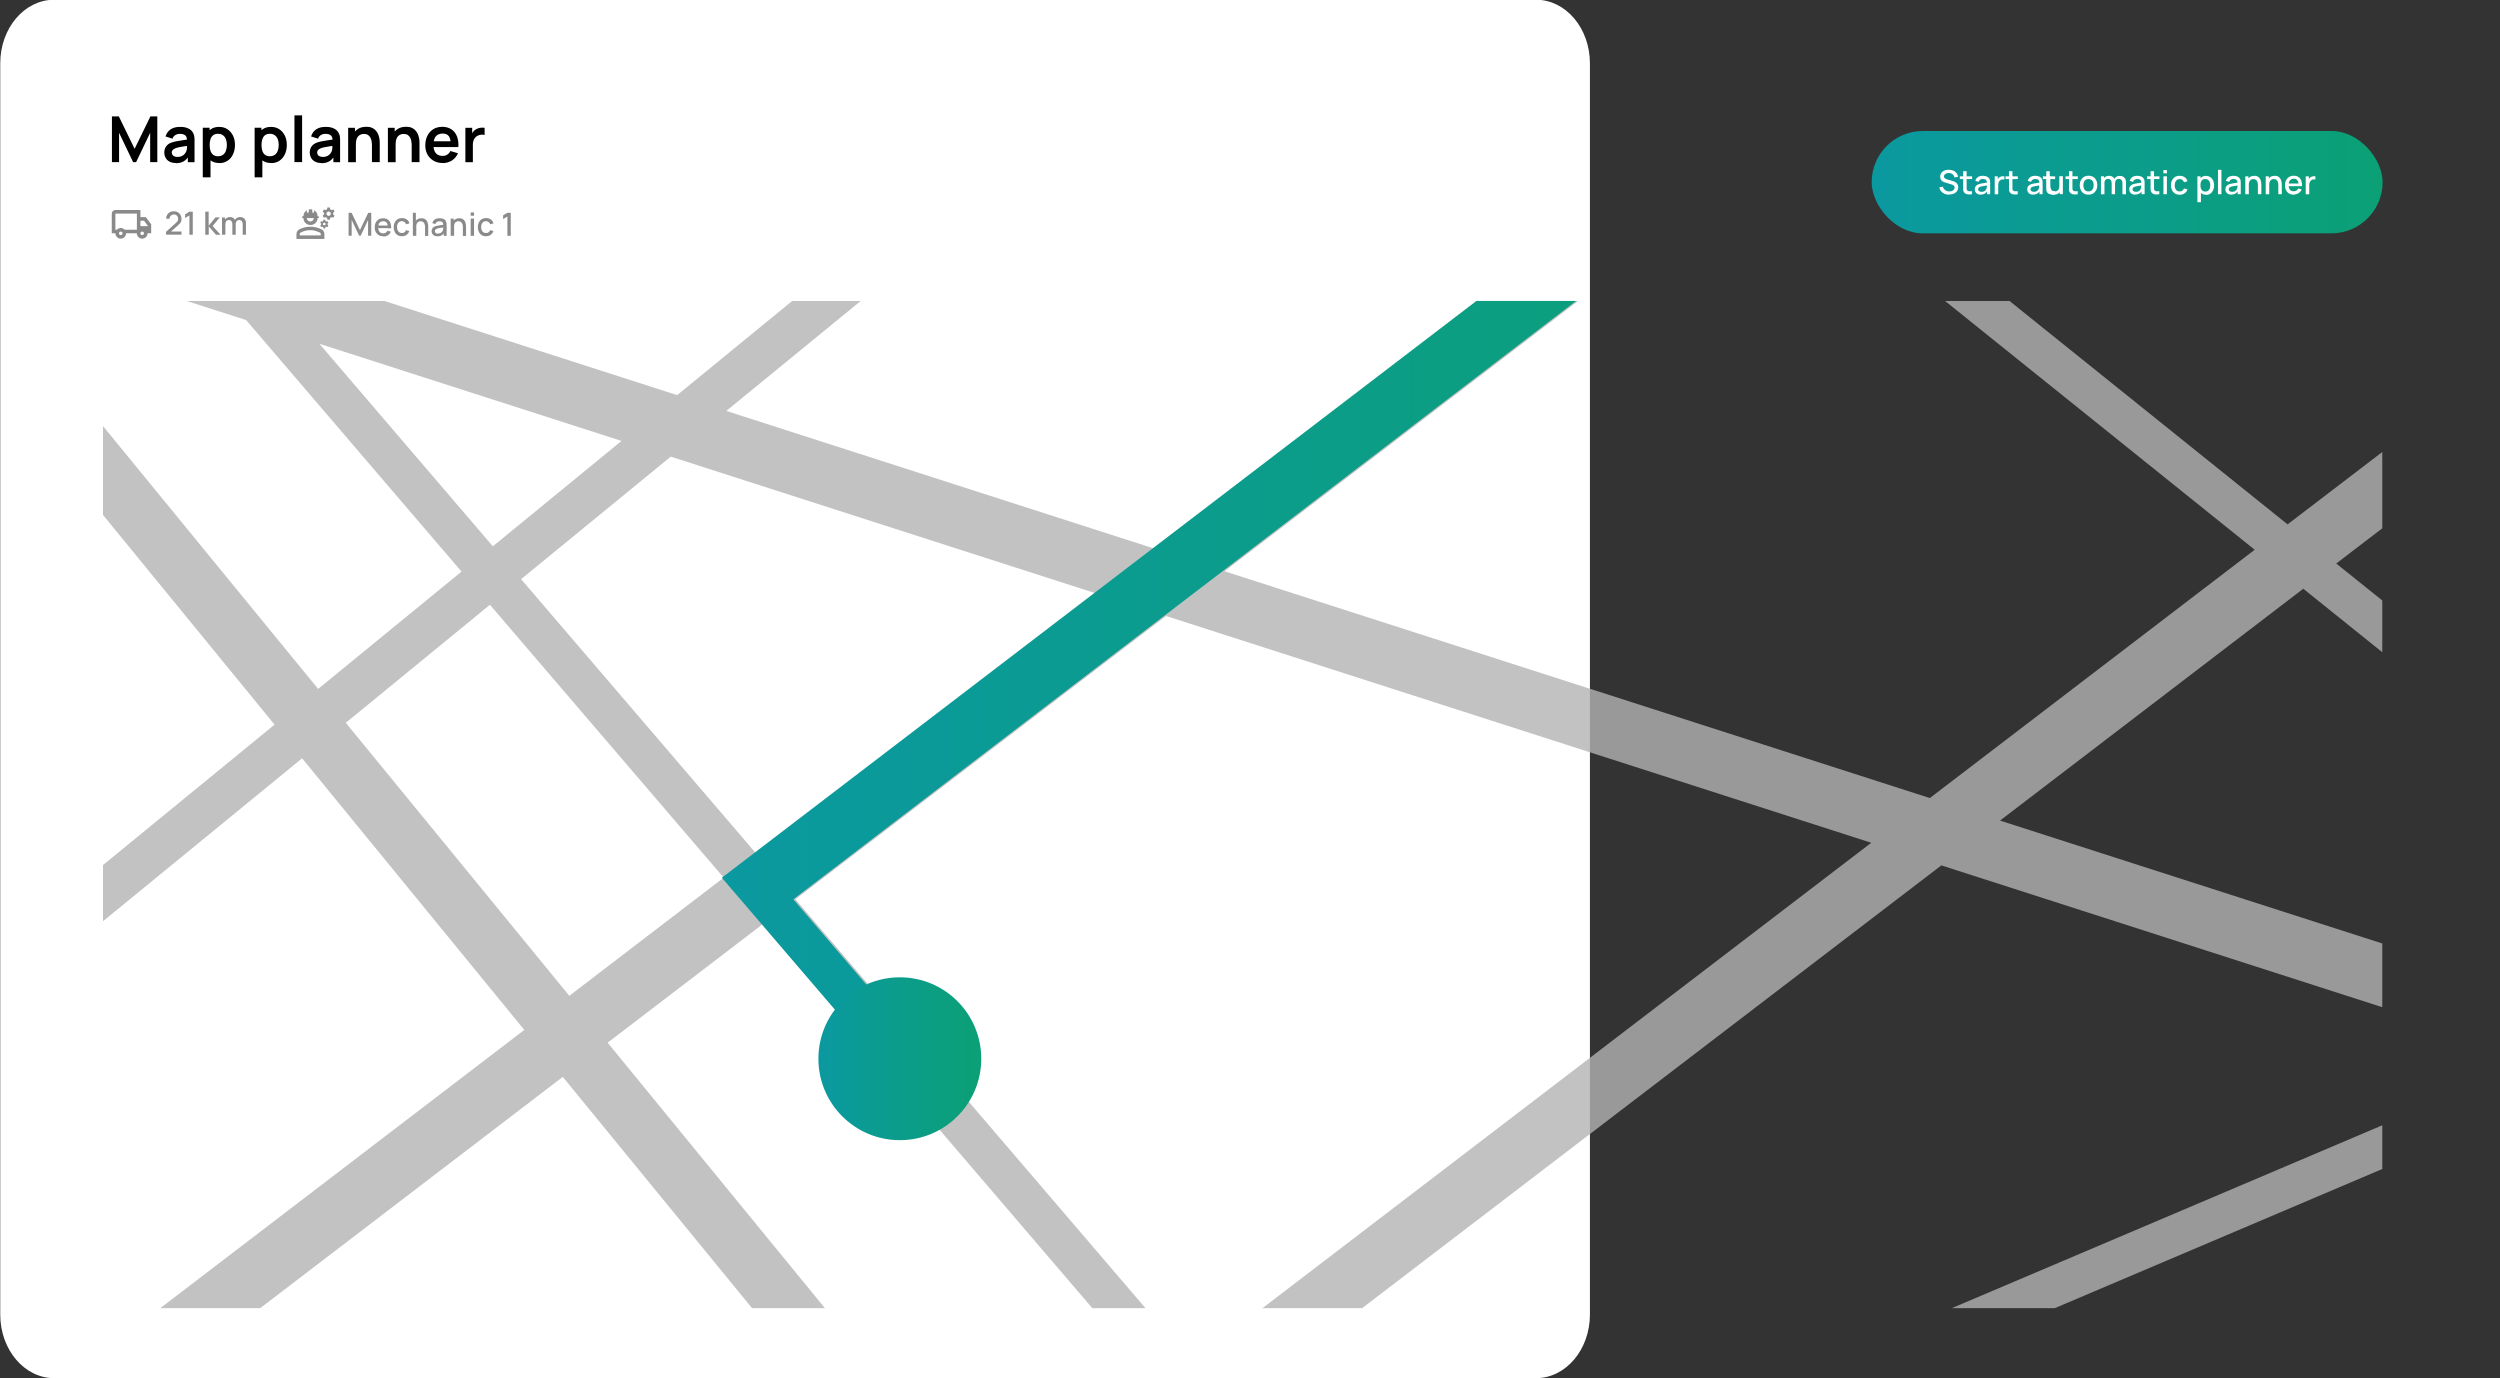 <?xml version="1.0" encoding="UTF-8"?>
<svg id="Laag_1" xmlns="http://www.w3.org/2000/svg" xmlns:xlink="http://www.w3.org/1999/xlink" version="1.1" viewBox="0 0 2975 1640">
  <rect x="0" y="0" width="2975" height="1640" fill="#333333" stroke="none"/>
  <!-- Generator: Adobe Illustrator 29.7.1, SVG Export Plug-In . SVG Version: 2.1.1 Build 8)  -->
  <defs>
    <style>
      .st0 {
        fill: none;
      }

      .st1 {
        isolation: isolate;
      }

      .st2, .st3 {
        fill: #fff;
      }

      .st3, .st4 {
        fill-opacity: 0;
      }

      .st5 {
        opacity: .8;
      }

      .st6 {
        fill: #8a8a8a;
      }

      .st7 {
        fill: #b3b3b3;
      }

      .st4 {
        fill: url(#Naamloos_verloop);
      }

      .st8 {
        fill: url(#Naamloos_verloop_4);
      }

      .st9 {
        clip-path: url(#clippath);
      }

      .st10 {
        fill: url(#Naamloos_verloop2);
      }

      .st11 {
        fill: url(#Naamloos_verloop1);
      }
    </style>
    <clipPath id="clippath">
      <path class="st0" d="M148.3,358.1h2661c14.3,0,25.9,7.1,25.9,15.9v1167.1c0,8.8-11.6,15.9-25.9,15.9H148.3c-14.3,0-25.9-7.1-25.9-15.9V374c0-8.8,11.6-15.9,25.9-15.9Z"/>
    </clipPath>
    <linearGradient id="Naamloos_verloop" data-name="Naamloos verloop" x1="-469.9" y1="903.7" x2="3224.9" y2="903.7" gradientTransform="translate(0 1639.1) scale(1 -1)" gradientUnits="userSpaceOnUse">
      <stop offset="0" stop-color="#0b99a0"/>
      <stop offset="1" stop-color="#0ba075"/>
    </linearGradient>
    <linearGradient id="Naamloos_verloop1" data-name="Naamloos verloop" x1="859" y1="1048.1" x2="2138.7" y2="1048.1" xlink:href="#Naamloos_verloop"/>
    <linearGradient id="Naamloos_verloop2" data-name="Naamloos verloop" x1="973.8" y1="379.2" x2="1167.7" y2="379.2" xlink:href="#Naamloos_verloop"/>
    <linearGradient id="Naamloos_verloop_4" data-name="Naamloos verloop 4" x1="2227.3" y1="1422.3" x2="2835.3" y2="1422.3" gradientTransform="translate(0 1639.1) scale(1 -1)" gradientUnits="userSpaceOnUse">
      <stop offset="0" stop-color="#0b99a0"/>
      <stop offset="1" stop-color="#0ba075"/>
    </linearGradient>
  </defs>
  <rect class="st3" x="122.4" y="292.5" width="1662.8" height="1198.9" rx="15.9" ry="15.9"/>
  <path class="st2" d="M64.4-.3h1763.5c35.4,0,64.1,33.9,64.1,75.7v1488.9c0,41.8-28.7,75.7-64.1,75.7H64.4c-35.4,0-64.1-33.9-64.1-75.7V75.4c0-41.8,28.7-75.7,64.1-75.7Z"/>
  <g class="st1">
    <g class="st1">
      <path d="M133.2,192.9v-54.4h8.2l18.8,38.6,18.8-38.6h8.2v54.4h-8.5v-34.9l-16.7,34.9h-3.6l-16.7-34.9v34.9h-8.5Z"/>
      <path d="M209.2,194c-2.9,0-5.4-.6-7.5-1.7s-3.6-2.6-4.6-4.5c-1-1.9-1.6-3.9-1.6-6.2s.3-3.7,1-5.3c.7-1.6,1.7-2.9,3-4.1s3.1-2.1,5.3-2.8c1.6-.5,3.6-1,5.8-1.4,2.2-.4,4.6-.8,7.2-1.2,2.6-.4,5.3-.8,8.1-1.2l-3.3,1.9c0-2.8-.6-4.9-1.9-6.2-1.3-1.3-3.5-2-6.5-2s-3.6.4-5.3,1.3c-1.7.9-2.9,2.3-3.6,4.4l-8.3-2.6c1-3.5,2.9-6.2,5.8-8.3s6.7-3.1,11.5-3.1,6.8.6,9.6,1.8c2.8,1.2,4.8,3.1,6.1,5.8.7,1.4,1.2,2.9,1.3,4.4.2,1.5.2,3.1.2,4.9v25.1h-8v-8.8l1.3,1.4c-1.8,2.9-4,5.1-6.4,6.5s-5.5,2.1-9.2,2.1ZM211.1,186.8c2.1,0,3.8-.4,5.3-1.1,1.5-.7,2.6-1.6,3.5-2.7.9-1.1,1.5-2.1,1.8-3,.5-1.2.7-2.5.8-4,0-1.5,0-2.7,0-3.6l2.8.8c-2.7.4-5.1.8-7.1,1.1-2,.3-3.7.6-5.1.9-1.4.3-2.7.6-3.7,1-1.1.4-2,.8-2.7,1.3-.7.5-1.3,1.1-1.7,1.7-.4.7-.6,1.4-.6,2.3s.3,1.9.8,2.7c.5.8,1.2,1.4,2.2,1.8,1,.5,2.2.7,3.6.7Z"/>
      <path d="M241.3,211v-59h8.1v28.7h1.1v30.3h-9.2ZM261,194c-4,0-7.3-.9-10-2.8-2.7-1.9-4.7-4.5-6.1-7.7-1.4-3.3-2-6.9-2-11s.7-7.8,2-11c1.4-3.3,3.4-5.8,6-7.7,2.6-1.9,5.9-2.8,9.8-2.8s7.2.9,10,2.8,5,4.4,6.6,7.7c1.6,3.2,2.3,6.9,2.3,11.1s-.8,7.7-2.3,11c-1.5,3.3-3.7,5.8-6.5,7.7-2.8,1.9-6.1,2.8-9.8,2.8ZM259.6,185.9c2.4,0,4.3-.6,5.9-1.8,1.5-1.2,2.7-2.8,3.4-4.8.7-2,1.1-4.3,1.1-6.8s-.4-4.7-1.1-6.7-1.9-3.6-3.5-4.8c-1.6-1.2-3.6-1.8-6-1.8s-4.2.6-5.7,1.7c-1.5,1.1-2.5,2.7-3.2,4.7-.7,2-1,4.3-1,7s.3,5,1,7c.7,2,1.8,3.6,3.3,4.7,1.5,1.1,3.5,1.7,5.9,1.7Z"/>
      <path d="M303,211v-59h8.1v28.7h1.1v30.3h-9.2ZM322.7,194c-4,0-7.3-.9-10-2.8-2.7-1.9-4.7-4.5-6.1-7.7-1.4-3.3-2-6.9-2-11s.7-7.8,2-11c1.4-3.3,3.4-5.8,6-7.7,2.6-1.9,5.9-2.8,9.8-2.8s7.2.9,10,2.8,5,4.4,6.6,7.7c1.6,3.2,2.3,6.9,2.3,11.1s-.8,7.7-2.3,11c-1.5,3.3-3.7,5.8-6.5,7.7-2.8,1.9-6.1,2.8-9.8,2.8ZM321.3,185.9c2.4,0,4.3-.6,5.9-1.8,1.5-1.2,2.7-2.8,3.4-4.8.7-2,1.1-4.3,1.1-6.8s-.4-4.7-1.1-6.7-1.9-3.6-3.5-4.8c-1.6-1.2-3.6-1.8-6-1.8s-4.2.6-5.7,1.7c-1.5,1.1-2.5,2.7-3.2,4.7-.7,2-1,4.3-1,7s.3,5,1,7c.7,2,1.8,3.6,3.3,4.7,1.5,1.1,3.5,1.7,5.9,1.7Z"/>
      <path d="M350.4,192.9v-55.6h9.1v55.6h-9.1Z"/>
      <path d="M382.3,194c-2.9,0-5.4-.6-7.5-1.7-2-1.1-3.6-2.6-4.6-4.5-1-1.9-1.6-3.9-1.6-6.2s.3-3.7,1-5.3c.7-1.6,1.7-2.9,3-4.1,1.4-1.1,3.1-2.1,5.3-2.8,1.6-.5,3.6-1,5.8-1.4,2.2-.4,4.6-.8,7.2-1.2,2.6-.4,5.3-.8,8.1-1.2l-3.2,1.9c0-2.8-.6-4.9-1.9-6.2s-3.5-2-6.5-2-3.6.4-5.3,1.3c-1.7.9-2.9,2.3-3.6,4.4l-8.3-2.6c1-3.5,2.9-6.2,5.8-8.3s6.7-3.1,11.5-3.1,6.8.6,9.6,1.8c2.8,1.2,4.8,3.1,6.1,5.8.7,1.4,1.2,2.9,1.3,4.4.2,1.5.2,3.1.2,4.9v25.1h-8v-8.8l1.3,1.4c-1.8,2.9-4,5.1-6.4,6.5s-5.5,2.1-9.2,2.1ZM384.1,186.8c2.1,0,3.8-.4,5.3-1.1,1.5-.7,2.6-1.6,3.5-2.7s1.5-2.1,1.8-3c.5-1.2.7-2.5.8-4,0-1.5,0-2.7,0-3.6l2.8.8c-2.7.4-5.1.8-7.1,1.1s-3.7.6-5.1.9c-1.4.3-2.7.6-3.7,1-1.1.4-2,.8-2.7,1.3-.7.5-1.3,1.1-1.7,1.7-.4.7-.6,1.4-.6,2.3s.3,1.9.8,2.7c.5.8,1.2,1.4,2.2,1.8,1,.5,2.2.7,3.6.7Z"/>
      <path d="M414.3,192.9v-40.8h8.1v12.7h1.1v28.2h-9.2ZM442.6,192.9v-19.7c0-1.3,0-2.7-.3-4.3-.2-1.6-.6-3.1-1.2-4.5s-1.6-2.6-2.9-3.6c-1.3-.9-3-1.4-5.2-1.4s-2.3.2-3.4.6c-1.1.4-2.2,1-3.1,1.9s-1.7,2.2-2.2,3.8c-.6,1.6-.8,3.6-.8,6.1l-5.4-2.3c0-3.5.7-6.6,2-9.4,1.3-2.8,3.3-5.1,6-6.7,2.6-1.7,5.8-2.5,9.7-2.5s5.5.5,7.5,1.5c2,1,3.5,2.3,4.7,3.9s2,3.2,2.6,5c.6,1.8.9,3.4,1.1,5s.2,2.9.2,3.8v22.8h-9.2Z"/>
    </g>
    <g class="st1">
      <path d="M461.6,192.9v-40.8h8.1v12.7h1.1v28.2h-9.2ZM489.9,192.9v-19.7c0-1.3,0-2.7-.3-4.3-.2-1.6-.6-3.1-1.2-4.5s-1.6-2.6-2.9-3.6c-1.3-.9-3-1.4-5.2-1.4s-2.3.2-3.4.6c-1.1.4-2.2,1-3.1,1.9s-1.7,2.2-2.2,3.8-.8,3.6-.8,6.1l-5.4-2.3c0-3.5.7-6.6,2-9.4,1.3-2.8,3.3-5.1,6-6.7,2.6-1.7,5.8-2.5,9.7-2.5s5.5.5,7.5,1.5c2,1,3.5,2.3,4.7,3.9,1.2,1.6,2,3.2,2.6,5,.6,1.8.9,3.4,1.1,5s.2,2.9.2,3.8v22.8h-9.2Z"/>
    </g>
    <g class="st1">
      <path d="M526.9,194c-4.1,0-7.8-.9-10.9-2.7-3.1-1.8-5.6-4.3-7.3-7.4-1.8-3.2-2.6-6.8-2.6-11s.9-8.3,2.6-11.6c1.7-3.3,4.1-5.8,7.1-7.7,3-1.8,6.6-2.7,10.6-2.7s7.8,1,10.8,3,5.2,4.8,6.6,8.4c1.4,3.6,2,7.9,1.6,12.7h-9v-3.3c0-4.4-.8-7.7-2.3-9.7-1.5-2-4-3.1-7.3-3.1s-6.5,1.2-8.3,3.5-2.7,5.7-2.7,10.1.9,7.3,2.7,9.6c1.8,2.3,4.5,3.4,7.9,3.4s4.2-.5,5.8-1.5c1.6-1,2.9-2.4,3.8-4.3l9,2.7c-1.6,3.7-4,6.5-7.2,8.6-3.3,2-6.9,3.1-10.8,3.1ZM512.8,175v-6.9h28.1v6.9h-28.1Z"/>
      <path d="M553.8,192.9v-40.8h8.1v9.9l-1-1.3c.5-1.4,1.2-2.6,2-3.7.8-1.1,1.9-2,3-2.8,1-.7,2.1-1.2,3.3-1.6,1.2-.4,2.5-.6,3.8-.7,1.3,0,2.5,0,3.7.2v8.5c-1.2-.4-2.6-.5-4.2-.3-1.6.1-3,.6-4.3,1.3-1.3.7-2.3,1.5-3.1,2.6-.8,1.1-1.4,2.3-1.8,3.6-.4,1.3-.6,2.8-.6,4.4v20.8h-9.1Z"/>
    </g>
  </g>
  <g class="st9">
    <g>
      <g class="st5">
        <path class="st7" d="M723.1,1240.8l185.1-141.5,471.7,550.9-71.8,54.8h181.9l-25-29.1,845.2-646.1,526.4,169.3v-75.8l-456.6-146.8,360.9-275.9,95.7,76.9v-61.6l-56.5-45.3,56.5-43.2v-90.8l-114.4,87.4-581.4-467.1,359.2-274.5h-118.8l-298.3,228-283.9-228h-76.6l321.1,258-670.3,512.3-508.9-163.7L1605.8-117.6h-81.8L805.8,470.2l-515.5-165.8L115.1,99.8v73.6l88.2,102.9-88.2-28.3v75.8l177.8,57.1,256.3,299.3-170.6,139.6L115.1,497.9v105.8l211.6,258.6-211.6,173.2v66.9l244.4-200,264.4,323.2-508.8,388.9v90.5h.5l554.1-423.5,346.6,423.5h86.7l-379.9-464.2h0ZM2101.7,187.1l581.4,467.1-386.6,295.5-839.3-269.9,644.6-492.7h0ZM1387.5,733l839.3,269.9-808.6,618.1-471.7-550.9,441.1-337.1h-.2ZM1303.9,706.1l-404.5,309.1-279.3-326,178.1-145.8,505.6,162.6h.2ZM380.1,409.1l359.5,115.6-153.1,125.4-206.4-241ZM411.5,860.1l171.5-140.4,278.2,324.7-183.7,140.6-266-324.9h0Z"/>
        <polygon class="st7" points="2836.8 1338.3 1973.3 1705.1 2095.9 1705.1 2836.8 1390.3 2836.8 1338.3"/>
      </g>
      <rect class="st4" x="-469.9" y="-1071" width="3694.8" height="3612.8"/>
    </g>
    <polygon class="st11" points="1077.4 1299.4 859 1044.5 2041.6 140.5 1720.6 -117.5 1797.1 -117.5 2138.7 157 944.1 1070.2 1106.4 1259.7 1077.4 1299.4"/>
    <circle class="st10" cx="1070.8" cy="1259.9" r="96.9"/>
  </g>
  <rect class="st8" x="2227.3" y="155.9" width="608" height="121.8" rx="60.9" ry="60.9"/>
  <g class="st1">
    <g class="st1">
      <path class="st2" d="M2319.4,231.7c-2,0-3.9-.4-5.5-1.1-1.6-.7-3-1.7-4-3-1.1-1.3-1.7-2.9-2.1-4.7l4.3-.7c.4,1.7,1.3,3.1,2.7,4.1s3,1.5,4.8,1.5,2.2-.2,3.2-.5c1-.4,1.7-.9,2.3-1.6.6-.7.9-1.5.9-2.4s0-1-.3-1.4c-.2-.4-.4-.7-.7-1-.3-.3-.7-.6-1.1-.8-.4-.2-.9-.4-1.5-.6l-7.3-2.2c-.7-.2-1.4-.5-2.2-.8s-1.4-.8-2-1.3c-.6-.5-1.1-1.2-1.5-2s-.6-1.8-.6-3c0-1.8.5-3.2,1.4-4.5.9-1.2,2.1-2.1,3.7-2.8,1.5-.6,3.3-.9,5.2-.9,1.9,0,3.6.4,5.2,1s2.8,1.6,3.8,2.8c1,1.2,1.7,2.7,2.1,4.5l-4.4.8c-.2-1.1-.6-2-1.3-2.8-.6-.8-1.4-1.4-2.4-1.8-.9-.4-1.9-.6-3-.6-1.1,0-2,.1-2.9.5-.9.3-1.6.8-2.1,1.4-.5.6-.8,1.3-.8,2.1s.2,1.4.7,1.9,1,.9,1.7,1.2c.7.3,1.4.5,2,.7l5.3,1.5c.7.2,1.4.4,2.2.7.8.3,1.6.7,2.4,1.3s1.4,1.3,1.9,2.2.8,2.1.8,3.4-.3,2.7-.9,3.8c-.6,1.1-1.4,2-2.4,2.7-1,.7-2.2,1.3-3.5,1.6-1.3.4-2.7.6-4.2.6Z"/>
      <path class="st2" d="M2332.2,213.1v-3.3h14.6v3.3h-14.6ZM2346.7,231.1c-1.3.3-2.7.4-4,.3-1.3,0-2.4-.3-3.5-.8-1-.5-1.8-1.2-2.3-2.2-.5-.9-.7-1.8-.7-2.7s0-2,0-3.1v-18.9h4.1v18.7c0,.9,0,1.6,0,2.2s.2,1.2.4,1.6c.5.8,1.2,1.3,2.3,1.4s2.2,0,3.6-.1v3.5Z"/>
      <path class="st2" d="M2357.2,231.7c-1.6,0-2.9-.3-4-.9s-1.9-1.4-2.4-2.3c-.5-1-.8-2-.8-3.2s.2-2,.6-2.8c.4-.8.9-1.5,1.7-2.1.8-.6,1.7-1,2.8-1.4.9-.3,2-.5,3.2-.7,1.2-.2,2.5-.4,3.8-.6,1.3-.2,2.6-.4,3.9-.6l-1.5.8c0-1.7-.3-2.9-1.1-3.7-.7-.8-2-1.2-3.8-1.2s-2.1.3-3.1.8c-.9.5-1.6,1.4-2,2.6l-3.9-1.2c.5-1.8,1.5-3.3,3-4.4,1.5-1.1,3.5-1.6,5.9-1.6s3.6.3,5,1c1.4.7,2.5,1.7,3.1,3.1.3.7.6,1.4.6,2.2,0,.8.1,1.6.1,2.5v13.1h-3.7v-4.9l.7.6c-.9,1.6-2,2.8-3.4,3.6-1.4.8-3,1.2-5,1.2ZM2358,228.3c1.2,0,2.2-.2,3-.6.8-.4,1.5-.9,2-1.6.5-.6.8-1.3,1-2,.2-.6.4-1.3.4-2.1,0-.8,0-1.4,0-1.9l1.3.5c-1.3.2-2.5.4-3.6.5-1.1.2-2,.3-2.9.5s-1.6.3-2.3.5c-.6.2-1.1.4-1.5.7-.4.3-.8.6-1,1-.3.4-.4.9-.4,1.4s.1,1.1.4,1.5c.3.5.7.8,1.3,1.1.6.3,1.3.4,2.2.4Z"/>
      <path class="st2" d="M2373.7,231.1v-21.3h3.7v5.2l-.5-.7c.3-.7.6-1.3,1-1.9.4-.6.9-1,1.5-1.4.5-.4,1.1-.7,1.8-.9.7-.2,1.3-.3,2-.4.7,0,1.4,0,2,.1v3.9c-.7-.2-1.5-.2-2.3-.2s-1.6.3-2.3.8c-.7.4-1.2,1-1.6,1.6-.4.6-.7,1.3-.8,2.1-.2.8-.3,1.6-.3,2.4v10.8h-4.2Z"/>
      <path class="st2" d="M2386.6,213.1v-3.3h14.6v3.3h-14.6ZM2401.2,231.1c-1.3.3-2.7.4-4,.3-1.3,0-2.4-.3-3.5-.8-1-.5-1.8-1.2-2.3-2.2-.5-.9-.7-1.8-.7-2.7s0-2,0-3.1v-18.9h4.1v18.7c0,.9,0,1.6,0,2.2s.2,1.2.4,1.6c.5.8,1.2,1.3,2.3,1.4s2.2,0,3.6-.1v3.5Z"/>
      <path class="st2" d="M2419.6,231.7c-1.6,0-2.9-.3-4-.9s-1.9-1.4-2.4-2.3c-.5-1-.8-2-.8-3.2s.2-2,.6-2.8c.4-.8.9-1.5,1.7-2.1.8-.6,1.7-1,2.8-1.4.9-.3,2-.5,3.2-.7,1.2-.2,2.5-.4,3.8-.6,1.3-.2,2.6-.4,3.9-.6l-1.5.8c0-1.7-.3-2.9-1.1-3.7-.7-.8-2-1.2-3.8-1.2s-2.1.3-3.1.8c-.9.5-1.6,1.4-2,2.6l-3.9-1.2c.5-1.8,1.5-3.3,3-4.4,1.5-1.1,3.5-1.6,5.9-1.6s3.6.3,5,1c1.4.7,2.5,1.7,3.1,3.1.3.7.6,1.4.6,2.2,0,.8.1,1.6.1,2.5v13.1h-3.7v-4.9l.7.6c-.9,1.6-2,2.8-3.4,3.6-1.4.8-3,1.2-5,1.2ZM2420.3,228.3c1.2,0,2.2-.2,3-.6.8-.4,1.5-.9,2-1.6.5-.6.8-1.3,1-2,.2-.6.4-1.3.4-2.1,0-.8,0-1.4,0-1.9l1.3.5c-1.3.2-2.5.4-3.6.5-1.1.2-2,.3-2.9.5s-1.6.3-2.3.5c-.6.2-1.1.4-1.5.7-.4.3-.8.6-1,1-.3.4-.4.9-.4,1.4s.1,1.1.4,1.5c.3.5.7.8,1.3,1.1.6.3,1.3.4,2.2.4Z"/>
      <path class="st2" d="M2444.1,231.7c-1.5,0-2.7-.2-3.7-.7-1-.5-1.8-1.1-2.4-1.9-.6-.8-1.1-1.6-1.4-2.5-.3-.9-.6-1.8-.7-2.7-.1-.9-.2-1.6-.2-2.3v-11.8h4.2v10.5c0,.8,0,1.7.2,2.6.1.9.4,1.7.8,2.4.4.8.9,1.4,1.6,1.8.7.5,1.6.7,2.8.7s1.4-.1,2.1-.4c.7-.2,1.2-.6,1.7-1.2.5-.5.9-1.3,1.2-2.1.3-.9.4-2,.4-3.2l2.6,1c0,1.9-.4,3.6-1.1,5.1-.7,1.5-1.8,2.6-3.1,3.5-1.4.8-3,1.2-4.9,1.2ZM2451.1,231.1v-6.2h-.5v-15.2h4.2v21.3h-3.7Z"/>
      <path class="st2" d="M2458,213.1v-3.3h14.6v3.3h-14.6ZM2472.6,231.1c-1.3.3-2.7.4-4,.3-1.3,0-2.4-.3-3.5-.8-1-.5-1.8-1.2-2.3-2.2-.5-.9-.7-1.8-.7-2.7,0-.9,0-2,0-3.1v-18.9h4.1v18.7c0,.9,0,1.6,0,2.2s.2,1.2.4,1.6c.5.8,1.2,1.3,2.3,1.4,1,.1,2.2,0,3.6-.1v3.5Z"/>
      <path class="st2" d="M2485.3,231.7c-2.1,0-4-.5-5.5-1.4-1.6-1-2.8-2.3-3.6-4-.8-1.7-1.3-3.6-1.3-5.9s.4-4.2,1.3-5.9c.9-1.7,2.1-3,3.7-4,1.6-.9,3.4-1.4,5.5-1.4s4,.5,5.5,1.4c1.6,1,2.8,2.3,3.6,4,.9,1.7,1.3,3.6,1.3,5.8s-.4,4.2-1.3,5.9c-.9,1.7-2.1,3-3.6,4-1.6,1-3.4,1.4-5.5,1.4ZM2485.3,227.8c2,0,3.6-.7,4.6-2.1,1-1.4,1.5-3.2,1.5-5.3s-.5-4-1.5-5.3c-1-1.3-2.5-2-4.6-2s-2.5.3-3.4.9c-.9.6-1.6,1.5-2,2.6-.4,1.1-.7,2.4-.7,3.8,0,2.2.5,4,1.5,5.4s2.5,2,4.5,2Z"/>
      <path class="st2" d="M2500.1,231.1v-21.3h3.7v6.2h.5v15.2h-4.1ZM2512.9,231.1v-13.2c0-1.6-.4-2.8-1.2-3.7s-1.8-1.3-3.2-1.3-2.4.4-3.1,1.3c-.8.9-1.2,2.1-1.2,3.5l-2-1.3c0-1.4.3-2.6,1-3.7.7-1.1,1.6-2,2.7-2.6s2.4-.9,3.9-.9,2.8.3,3.9,1,1.9,1.5,2.4,2.7.8,2.5.8,4v14.2h-4.1ZM2525.7,231.1v-13.3c0-1.5-.4-2.7-1.2-3.6-.8-.9-1.8-1.3-3.1-1.3s-1.5.2-2.2.5-1.2.9-1.6,1.6c-.4.7-.6,1.6-.6,2.7l-2-1c0-1.5.3-2.8,1-3.9.7-1.1,1.6-2,2.7-2.6,1.1-.6,2.4-.9,3.9-.9,2.3,0,4.1.7,5.4,2.1,1.3,1.4,1.9,3.2,1.9,5.5v14.3h-4.1Z"/>
      <path class="st2" d="M2541,231.7c-1.6,0-2.9-.3-4-.9s-1.9-1.4-2.4-2.3c-.5-1-.8-2-.8-3.2s.2-2,.6-2.8.9-1.5,1.7-2.1c.8-.6,1.7-1,2.8-1.4.9-.3,2-.5,3.2-.7,1.2-.2,2.5-.4,3.8-.6,1.3-.2,2.6-.4,3.9-.6l-1.5.8c0-1.7-.3-2.9-1.1-3.7-.7-.8-2-1.2-3.8-1.2s-2.1.3-3.1.8c-.9.5-1.6,1.4-2,2.6l-3.9-1.2c.5-1.8,1.5-3.3,3-4.4,1.5-1.1,3.5-1.6,5.9-1.6s3.6.3,5,1c1.4.7,2.5,1.7,3.1,3.1.3.7.6,1.4.6,2.2,0,.8.1,1.6.1,2.5v13.1h-3.7v-4.9l.7.6c-.9,1.6-2,2.8-3.4,3.6-1.4.8-3,1.2-5,1.2ZM2541.7,228.3c1.2,0,2.2-.2,3-.6.8-.4,1.5-.9,2-1.6.5-.6.8-1.3,1-2,.2-.6.4-1.3.4-2.1s0-1.4,0-1.9l1.3.5c-1.3.2-2.5.4-3.6.5-1.1.2-2,.3-2.9.5s-1.6.3-2.3.5c-.6.2-1.1.4-1.5.7-.4.3-.8.6-1,1-.3.4-.4.9-.4,1.4s.1,1.1.4,1.5c.3.5.7.8,1.3,1.1s1.3.4,2.2.4Z"/>
      <path class="st2" d="M2555.1,213.1v-3.3h14.6v3.3h-14.6ZM2569.7,231.1c-1.3.3-2.7.4-4,.3-1.3,0-2.4-.3-3.5-.8-1-.5-1.8-1.2-2.3-2.2-.5-.9-.7-1.8-.7-2.7,0-.9,0-2,0-3.1v-18.9h4.1v18.7c0,.9,0,1.6,0,2.2s.2,1.2.4,1.6c.5.8,1.2,1.3,2.3,1.4,1,.1,2.2,0,3.6-.1v3.5Z"/>
      <path class="st2" d="M2574.5,206.3v-4h4.1v4h-4.1ZM2574.5,231.1v-21.3h4.1v21.3h-4.1Z"/>
      <path class="st2" d="M2593.7,231.7c-2.2,0-4-.5-5.6-1.5-1.5-1-2.7-2.3-3.5-4-.8-1.7-1.2-3.6-1.2-5.8,0-2.2.4-4.1,1.3-5.8.8-1.7,2-3,3.6-4,1.5-1,3.4-1.4,5.5-1.4s4.3.6,6,1.7c1.7,1.2,2.7,2.7,3.3,4.8l-4.1,1.2c-.4-1.2-1.1-2.1-2-2.8s-2-1-3.2-1-2.5.3-3.3,1c-.9.6-1.5,1.5-1.9,2.6-.4,1.1-.6,2.4-.7,3.8,0,2.2.5,4,1.5,5.3,1,1.4,2.5,2,4.4,2s2.4-.3,3.2-.9c.8-.6,1.5-1.5,1.9-2.6l4.2,1c-.7,2.1-1.8,3.7-3.5,4.8s-3.6,1.7-5.8,1.7Z"/>
      <path class="st2" d="M2614.9,240.6v-30.8h3.7v15.3h.5v15.5h-4.1ZM2625,231.7c-2,0-3.8-.5-5.1-1.5-1.4-1-2.4-2.3-3.1-4s-1.1-3.6-1.1-5.7.4-4,1.1-5.7c.7-1.7,1.7-3,3.1-4,1.4-1,3.1-1.5,5.1-1.5s3.7.5,5.2,1.5c1.5,1,2.6,2.3,3.4,4,.8,1.7,1.2,3.6,1.2,5.8s-.4,4.1-1.2,5.8-1.9,3.1-3.3,4c-1.4,1-3.2,1.5-5.1,1.5ZM2624.4,228c1.3,0,2.4-.3,3.3-1,.9-.7,1.5-1.6,1.9-2.7.4-1.1.6-2.4.6-3.8s-.2-2.7-.6-3.8-1.1-2-2-2.7c-.9-.7-2-1-3.4-1s-2.4.3-3.2.9c-.8.6-1.5,1.5-1.9,2.6-.4,1.1-.6,2.4-.6,3.9s.2,2.8.6,3.9c.4,1.1,1,2,1.9,2.7.9.6,2,1,3.3,1Z"/>
      <path class="st2" d="M2639.4,231.1v-29h4.1v29h-4.1Z"/>
      <path class="st2" d="M2655.4,231.7c-1.6,0-2.9-.3-4-.9s-1.9-1.4-2.4-2.3c-.5-1-.8-2-.8-3.2s.2-2,.6-2.8.9-1.5,1.7-2.1c.8-.6,1.7-1,2.8-1.4.9-.3,2-.5,3.2-.7,1.2-.2,2.5-.4,3.8-.6,1.3-.2,2.6-.4,3.9-.6l-1.5.8c0-1.7-.3-2.9-1.1-3.7-.7-.8-2-1.2-3.8-1.2s-2.1.3-3.1.8c-.9.5-1.6,1.4-2,2.6l-3.9-1.2c.5-1.8,1.5-3.3,3-4.4,1.5-1.1,3.5-1.6,5.9-1.6s3.6.3,5,1c1.4.7,2.5,1.7,3.1,3.1.3.7.6,1.4.6,2.2,0,.8.1,1.6.1,2.5v13.1h-3.7v-4.9l.7.6c-.9,1.6-2,2.8-3.4,3.6-1.4.8-3,1.2-5,1.2ZM2656.2,228.3c1.2,0,2.2-.2,3-.6.8-.4,1.5-.9,2-1.6.5-.6.8-1.3,1-2,.2-.6.4-1.3.4-2.1s0-1.4,0-1.9l1.3.5c-1.3.2-2.5.4-3.6.5-1.1.2-2,.3-2.9.5s-1.6.3-2.3.5c-.6.2-1.1.4-1.5.7-.4.3-.8.6-1,1-.3.4-.4.9-.4,1.4s.1,1.1.4,1.5c.3.5.7.8,1.3,1.1s1.3.4,2.2.4Z"/>
      <path class="st2" d="M2671.9,231.1v-21.3h3.7v6.2h.5v15.2h-4.2ZM2686.9,231.1v-10.5c0-.8,0-1.7-.2-2.6-.1-.9-.4-1.7-.8-2.4-.4-.8-.9-1.4-1.6-1.8s-1.6-.7-2.8-.7-1.4.1-2.1.4c-.7.2-1.2.6-1.7,1.2-.5.5-.9,1.3-1.2,2.1-.3.9-.4,2-.4,3.2l-2.6-1c0-1.9.4-3.6,1.1-5.1.7-1.5,1.8-2.6,3.1-3.5,1.4-.8,3-1.2,4.9-1.2s2.7.2,3.7.7c1,.5,1.8,1.1,2.4,1.9.6.8,1.1,1.6,1.4,2.5.3.9.6,1.8.7,2.7.1.9.2,1.6.2,2.3v11.8h-4.2Z"/>
      <path class="st2" d="M2696.2,231.1v-21.3h3.7v6.2h.5v15.2h-4.2ZM2711.2,231.1v-10.5c0-.8,0-1.7-.2-2.6-.1-.9-.4-1.7-.8-2.4-.4-.8-.9-1.4-1.6-1.8s-1.6-.7-2.8-.7-1.4.1-2.1.4c-.7.2-1.2.6-1.7,1.2-.5.5-.9,1.3-1.2,2.1-.3.9-.4,2-.4,3.2l-2.6-1c0-1.9.4-3.6,1.1-5.1.7-1.5,1.8-2.6,3.1-3.5,1.4-.8,3-1.2,4.9-1.2s2.7.2,3.7.7c1,.5,1.8,1.1,2.4,1.9.6.8,1.1,1.6,1.4,2.5.3.9.6,1.8.7,2.7.1.9.2,1.6.2,2.3v11.8h-4.2Z"/>
      <path class="st2" d="M2729.7,231.7c-2.1,0-4-.5-5.6-1.4-1.6-.9-2.8-2.2-3.7-3.9s-1.3-3.6-1.3-5.8.4-4.4,1.3-6.1c.9-1.7,2.1-3,3.7-4,1.6-.9,3.4-1.4,5.5-1.4s4,.5,5.5,1.5c1.5,1,2.7,2.4,3.4,4.3s1.1,4.1.9,6.6h-4.1v-1.5c0-2.5-.5-4.3-1.4-5.5-.9-1.2-2.3-1.8-4.2-1.8s-3.6.7-4.7,2-1.6,3.2-1.6,5.6.5,4.2,1.6,5.4c1,1.3,2.5,1.9,4.5,1.9s2.4-.3,3.3-.9,1.7-1.4,2.2-2.5l4,1.3c-.8,1.9-2.1,3.4-3.8,4.4-1.7,1-3.6,1.6-5.6,1.6ZM2722.1,221.6v-3.2h15.2v3.2h-15.2Z"/>
      <path class="st2" d="M2743.8,231.1v-21.3h3.7v5.2l-.5-.7c.3-.7.6-1.3,1-1.9.4-.6.9-1,1.5-1.4.5-.4,1.1-.7,1.8-.9.7-.2,1.3-.3,2-.4s1.4,0,2,.1v3.9c-.7-.2-1.5-.2-2.3-.2-.8,0-1.6.3-2.3.8-.7.4-1.2,1-1.6,1.6-.4.6-.7,1.3-.8,2.1-.2.8-.3,1.6-.3,2.4v10.8h-4.2Z"/>
    </g>
    <g class="st1">
      <path class="st2" d="M2431,213.1v-3.3h14.6v3.3h-14.6ZM2445.6,231.1c-1.3.3-2.7.4-4,.3-1.3,0-2.4-.3-3.5-.8-1-.5-1.8-1.2-2.3-2.2-.5-.9-.7-1.8-.7-2.7,0-.9,0-2,0-3.1v-18.9h4.1v18.7c0,.9,0,1.6,0,2.2,0,.6.2,1.2.4,1.6.5.8,1.2,1.3,2.3,1.4,1,.1,2.2,0,3.6-.1v3.5Z"/>
    </g>
  </g>
  <g class="st1">
    <g class="st1">
      <path class="st6" d="M197.6,279.3v-3.5s11.9-10.7,11.9-10.7c1-.8,1.6-1.7,2-2.4.3-.8.5-1.5.5-2.3s-.2-1.9-.6-2.6c-.4-.8-1-1.4-1.8-1.9-.8-.5-1.6-.7-2.6-.7s-1.9.2-2.7.7c-.8.5-1.4,1.1-1.9,1.9s-.7,1.6-.6,2.5h-4.1c0-1.8.4-3.3,1.2-4.7.8-1.3,1.9-2.4,3.3-3.1,1.4-.8,3-1.1,4.8-1.1s3.3.4,4.6,1.2c1.4.8,2.4,1.8,3.2,3.2s1.2,2.9,1.2,4.6-.2,2.3-.5,3.2c-.3.9-.8,1.7-1.5,2.4-.7.7-1.5,1.6-2.5,2.4l-9.2,8.2-.4-1.1h14.1v3.8h-18.5Z"/>
      <path class="st6" d="M225.4,279.3v-23l-5.1,3.1v-4.4l5.1-3.1h4v27.4h-4Z"/>
      <path class="st6" d="M244.3,279.3v-27.4h4v16.7l8.1-9.9h5.1l-8.5,10.3,9.4,10.3h-5.4l-8.6-9.9v9.9h-4Z"/>
      <path class="st6" d="M264.2,279.3v-20.5h3.5v5.9h.5v14.6h-4ZM276.5,279.3v-12.7c0-1.5-.4-2.7-1.1-3.5s-1.8-1.3-3-1.3-2.3.4-3,1.3c-.8.9-1.1,2-1.1,3.4l-1.9-1.2c0-1.3.3-2.5,1-3.6s1.5-1.9,2.6-2.5c1.1-.6,2.3-.9,3.7-.9s2.7.3,3.7.9,1.8,1.5,2.3,2.6c.5,1.1.8,2.4.8,3.8v13.7h-4ZM288.8,279.3v-12.8c0-1.5-.4-2.6-1.1-3.5-.8-.8-1.8-1.2-3-1.2s-1.5.2-2.1.5-1.1.9-1.5,1.6c-.4.7-.6,1.6-.6,2.6l-1.9-1c0-1.4.3-2.7.9-3.8.6-1.1,1.5-1.9,2.6-2.5,1.1-.6,2.3-.9,3.7-.9,2.2,0,3.9.7,5.1,2,1.2,1.3,1.8,3.1,1.8,5.3v13.7h-4Z"/>
    </g>
  </g>
  <g class="st1">
    <g class="st1">
      <path class="st6" d="M414.8,280.6v-27.4h3.6l9.9,20.6,9.9-20.6h3.6v27.3h-3.8v-18.7l-8.8,18.7h-1.8l-8.9-18.7v18.7h-3.7Z"/>
      <path class="st6" d="M456.2,281.2c-2,0-3.8-.4-5.4-1.3s-2.7-2.1-3.6-3.7c-.9-1.6-1.3-3.5-1.3-5.6s.4-4.2,1.3-5.8c.8-1.6,2-2.9,3.5-3.8,1.5-.9,3.3-1.3,5.3-1.3s3.9.5,5.3,1.5c1.5,1,2.6,2.3,3.3,4.1.7,1.8,1,3.9.9,6.4h-4v-1.4c0-2.4-.5-4.1-1.4-5.3-.9-1.1-2.2-1.7-4-1.7s-3.5.6-4.5,1.9-1.5,3.1-1.5,5.4.5,4,1.5,5.2,2.4,1.9,4.3,1.9,2.3-.3,3.2-.8c.9-.6,1.6-1.4,2.1-2.4l3.9,1.2c-.8,1.8-2,3.3-3.6,4.3-1.6,1-3.4,1.5-5.4,1.5ZM448.9,271.5v-3.1h14.6v3.1h-14.6Z"/>
      <path class="st6" d="M478.5,281.2c-2.1,0-3.9-.5-5.4-1.4-1.5-.9-2.6-2.2-3.4-3.9-.8-1.6-1.2-3.5-1.2-5.6,0-2.1.4-4,1.2-5.6.8-1.6,1.9-2.9,3.4-3.8,1.5-.9,3.3-1.4,5.3-1.4s4.2.6,5.7,1.7c1.6,1.1,2.6,2.6,3.1,4.6l-4,1.1c-.4-1.2-1-2-1.9-2.7s-1.9-1-3.1-1-2.4.3-3.2.9c-.8.6-1.5,1.5-1.9,2.5-.4,1.1-.6,2.3-.6,3.6,0,2.1.5,3.8,1.5,5.1s2.4,2,4.2,2,2.3-.3,3.1-.9,1.4-1.4,1.8-2.5l4,1c-.7,2-1.8,3.5-3.3,4.6s-3.4,1.6-5.6,1.6Z"/>
      <path class="st6" d="M491.3,280.6v-27.4h3.6v14.8h.5v12.6h-4ZM505.8,280.6v-10.1c0-.8,0-1.6-.2-2.5-.1-.8-.4-1.6-.8-2.3-.4-.7-.9-1.3-1.6-1.7s-1.6-.7-2.7-.7-1.4.1-2,.4-1.2.6-1.7,1.1c-.5.5-.8,1.2-1.1,2.1-.3.8-.4,1.9-.4,3.1l-2.5-.9c0-1.9.3-3.5,1-4.9.7-1.4,1.7-2.5,3-3.3,1.3-.8,2.9-1.2,4.7-1.2s2.6.2,3.6.7,1.7,1.1,2.3,1.8c.6.7,1.1,1.5,1.4,2.4.3.9.5,1.7.6,2.6.1.8.2,1.6.2,2.2v11.4h-4Z"/>
      <path class="st6" d="M520.5,281.2c-1.5,0-2.8-.3-3.8-.8-1-.6-1.8-1.3-2.3-2.2-.5-.9-.8-2-.8-3.1s.2-2,.6-2.7c.4-.8.9-1.5,1.6-2,.7-.6,1.6-1,2.7-1.3.9-.3,1.9-.5,3.1-.7,1.2-.2,2.4-.4,3.6-.6,1.3-.2,2.5-.4,3.8-.5l-1.4.8c0-1.6-.3-2.8-1-3.6-.7-.8-1.9-1.2-3.6-1.2s-2.1.2-3,.8c-.9.5-1.5,1.3-1.9,2.5l-3.7-1.1c.5-1.8,1.5-3.2,2.9-4.2,1.4-1,3.3-1.6,5.7-1.6s3.4.3,4.8.9c1.4.6,2.4,1.6,3,3,.3.7.5,1.4.6,2.1s.1,1.6.1,2.4v12.6h-3.5v-4.7l.7.6c-.8,1.6-1.9,2.7-3.2,3.5-1.3.8-2.9,1.1-4.8,1.1ZM521.2,277.9c1.1,0,2.1-.2,2.9-.6.8-.4,1.5-.9,2-1.5.5-.6.8-1.3,1-1.9.2-.6.3-1.3.4-2.1s0-1.4,0-1.8l1.3.5c-1.3.2-2.4.4-3.4.5-1,.2-2,.3-2.8.4s-1.6.3-2.2.5c-.5.2-1,.4-1.5.7-.4.3-.8.6-1,1-.2.4-.4.8-.4,1.4s.1,1,.4,1.5.7.8,1.2,1.1c.5.3,1.2.4,2.1.4Z"/>
      <path class="st6" d="M536.3,280.6v-20.5h3.6v5.9h.5v14.6h-4ZM550.8,280.6v-10.1c0-.8,0-1.6-.2-2.5-.1-.8-.4-1.6-.8-2.3-.4-.7-.9-1.3-1.6-1.7s-1.6-.7-2.7-.7-1.4.1-2,.4c-.6.2-1.2.6-1.7,1.1-.5.5-.8,1.2-1.1,2.1-.3.8-.4,1.9-.4,3.1l-2.5-.9c0-1.9.3-3.5,1-4.9.7-1.4,1.7-2.5,3-3.3s2.9-1.2,4.7-1.2,2.6.2,3.6.7,1.7,1.1,2.3,1.8c.6.7,1.1,1.5,1.4,2.4.3.9.5,1.7.6,2.6.1.8.2,1.6.2,2.2v11.4h-4Z"/>
      <path class="st6" d="M560.1,256.7v-3.9h4v3.9h-4ZM560.1,280.6v-20.5h4v20.5h-4Z"/>
      <path class="st6" d="M578.6,281.2c-2.1,0-3.9-.5-5.4-1.4-1.5-.9-2.6-2.2-3.4-3.9-.8-1.6-1.2-3.5-1.2-5.6,0-2.1.4-4,1.2-5.6.8-1.6,1.9-2.9,3.4-3.8,1.5-.9,3.3-1.4,5.3-1.4s4.2.6,5.7,1.7,2.6,2.6,3.1,4.6l-4,1.1c-.4-1.2-1-2-1.9-2.7-.9-.6-1.9-1-3.1-1s-2.4.3-3.2.9c-.8.6-1.5,1.5-1.9,2.5-.4,1.1-.6,2.3-.6,3.6,0,2.1.5,3.8,1.5,5.1s2.4,2,4.2,2,2.3-.3,3.1-.9c.8-.6,1.4-1.4,1.8-2.5l4,1c-.7,2-1.8,3.5-3.3,4.6-1.5,1.1-3.4,1.6-5.6,1.6Z"/>
      <path class="st6" d="M603.8,280.6v-23l-5.1,3.1v-4.4l5.1-3.1h4v27.4h-4Z"/>
    </g>
  </g>
  <path class="st6" d="M143.7,284c-1.8,0-3.3-.6-4.5-1.9s-1.9-2.8-1.9-4.5h-4.3v-23.4c0-1.2.4-2.2,1.3-3,.8-.8,1.8-1.3,3-1.3h29.8v8.5h6.4l6.4,8.5v10.7h-4.3c0,1.8-.6,3.3-1.9,4.5s-2.8,1.9-4.5,1.9-3.3-.6-4.5-1.9-1.9-2.8-1.9-4.5h-12.8c0,1.8-.6,3.3-1.9,4.5s-2.8,1.9-4.5,1.9h0ZM143.7,279.8c.6,0,1.1-.2,1.5-.6s.6-.9.6-1.5-.2-1.1-.6-1.5-.9-.6-1.5-.6-1.1.2-1.5.6-.6.9-.6,1.5.2,1.1.6,1.5c.4.4.9.6,1.5.6ZM137.3,273.4h1.7c.6-.6,1.3-1.2,2.1-1.5s1.7-.6,2.6-.6,1.8.2,2.6.6,1.5.9,2.1,1.5h14.5v-19.2h-25.6v19.2h0ZM169.2,279.8c.6,0,1.1-.2,1.5-.6s.6-.9.6-1.5-.2-1.1-.6-1.5-.9-.6-1.5-.6-1.1.2-1.5.6-.6.9-.6,1.5.2,1.1.6,1.5c.4.4.9.6,1.5.6ZM167.1,269.1h9.1l-4.8-6.4h-4.3v6.4Z"/>
  <path class="st6" d="M352.8,284.3v-5.8c0-1.1.3-2.2.9-3.2s1.4-1.8,2.4-2.3c1.8-.9,3.7-1.7,6-2.3,2.2-.6,4.6-.9,7.3-.9s5.1.3,7.3.9c2.2.6,4.2,1.4,6,2.3s1.8,1.3,2.4,2.3.9,2.1.9,3.2v5.8h-33.2ZM356.9,280.1h24.8v-1.7c0-.4,0-.7-.3-1s-.4-.6-.8-.7c-1.2-.6-2.8-1.2-4.8-1.9-1.9-.6-4.1-.9-6.6-.9s-4.6.3-6.6.9c-1.9.6-3.5,1.2-4.8,1.9-.3.2-.6.4-.8.7-.2.3-.3.7-.3,1v1.7h.2ZM369.3,267.7c-2.3,0-4.2-.8-5.8-2.4-1.6-1.6-2.4-3.6-2.4-5.8h-.5c-.3,0-.6,0-.8-.3s-.3-.4-.3-.8,0-.6.3-.8.4-.3.8-.3h.5c0-1.6.4-3,1.1-4.2s1.8-2.2,3-3v2c0,.3,0,.6.3.8s.4.3.8.3.6,0,.8-.3.3-.4.3-.8v-2.8c.3-.1.6-.2,1-.2h2.2c.4,0,.7.1,1,.2v2.8c0,.3,0,.6.3.8s.4.3.8.3.6,0,.8-.3.3-.4.3-.8v-2c1.2.7,2.2,1.7,3,3,.8,1.2,1.1,2.6,1.1,4.2h.5c.3,0,.6,0,.8.3s.3.4.3.8,0,.6-.3.8-.4.3-.8.3h-.5c0,2.3-.8,4.2-2.4,5.8-1.6,1.6-3.6,2.4-5.8,2.4h-.4ZM369.3,263.6c1.1,0,2.1-.4,2.9-1.2s1.2-1.8,1.2-2.9h-8.3c0,1.1.4,2.1,1.2,2.9s1.8,1.2,2.9,1.2h0ZM384.9,271.9l-.3-1.6c-.2,0-.4-.1-.6-.2s-.4-.2-.5-.4l-1.4.5-1-1.9,1.1-1v-1.2l-1.1-1,1-1.9,1.4.5c.1-.1.3-.3.5-.4s.4-.2.6-.3l.3-1.6h2.1l.3,1.6c.2,0,.4.2.6.3s.4.2.5.4l1.4-.5,1,1.9-1.1,1v1.2l1.1,1-1,1.9-1.4-.5c-.2.2-.4.3-.5.4s-.4.2-.6.2l-.3,1.6h-2.1ZM385.9,268.2c.4,0,.8-.2,1.1-.5s.5-.7.5-1.1-.2-.8-.5-1.1-.7-.5-1.1-.5-.8.2-1.1.5-.5.7-.5,1.1.2.8.5,1.1.7.5,1.1.5ZM389.6,261.5l-.4-2.2c-.3-.1-.6-.2-.9-.4s-.5-.3-.7-.5l-2.2.7-1.4-2.5,1.8-1.6c0-.2-.1-.3-.1-.4v-.8c0-.1,0-.2.1-.4l-1.8-1.6,1.4-2.5,2.2.7c.2-.2.4-.4.7-.5s.5-.3.9-.4l.4-2.2h2.9l.4,2.2c.3.1.6.2.9.4s.5.3.7.5l2.2-.7,1.4,2.5-1.8,1.6c0,.2.1.3.1.4v.8c0,.1,0,.2-.1.4l1.8,1.6-1.4,2.5-2.2-.7c-.2.2-.4.4-.7.5s-.5.3-.9.4l-.4,2.2h-2.9ZM391.1,256.9c.7,0,1.3-.3,1.8-.8s.8-1.1.8-1.8-.3-1.3-.8-1.8-1.1-.8-1.8-.8-1.3.3-1.8.8-.8,1.1-.8,1.8.3,1.3.8,1.8,1.1.8,1.8.8Z"/>
</svg>
